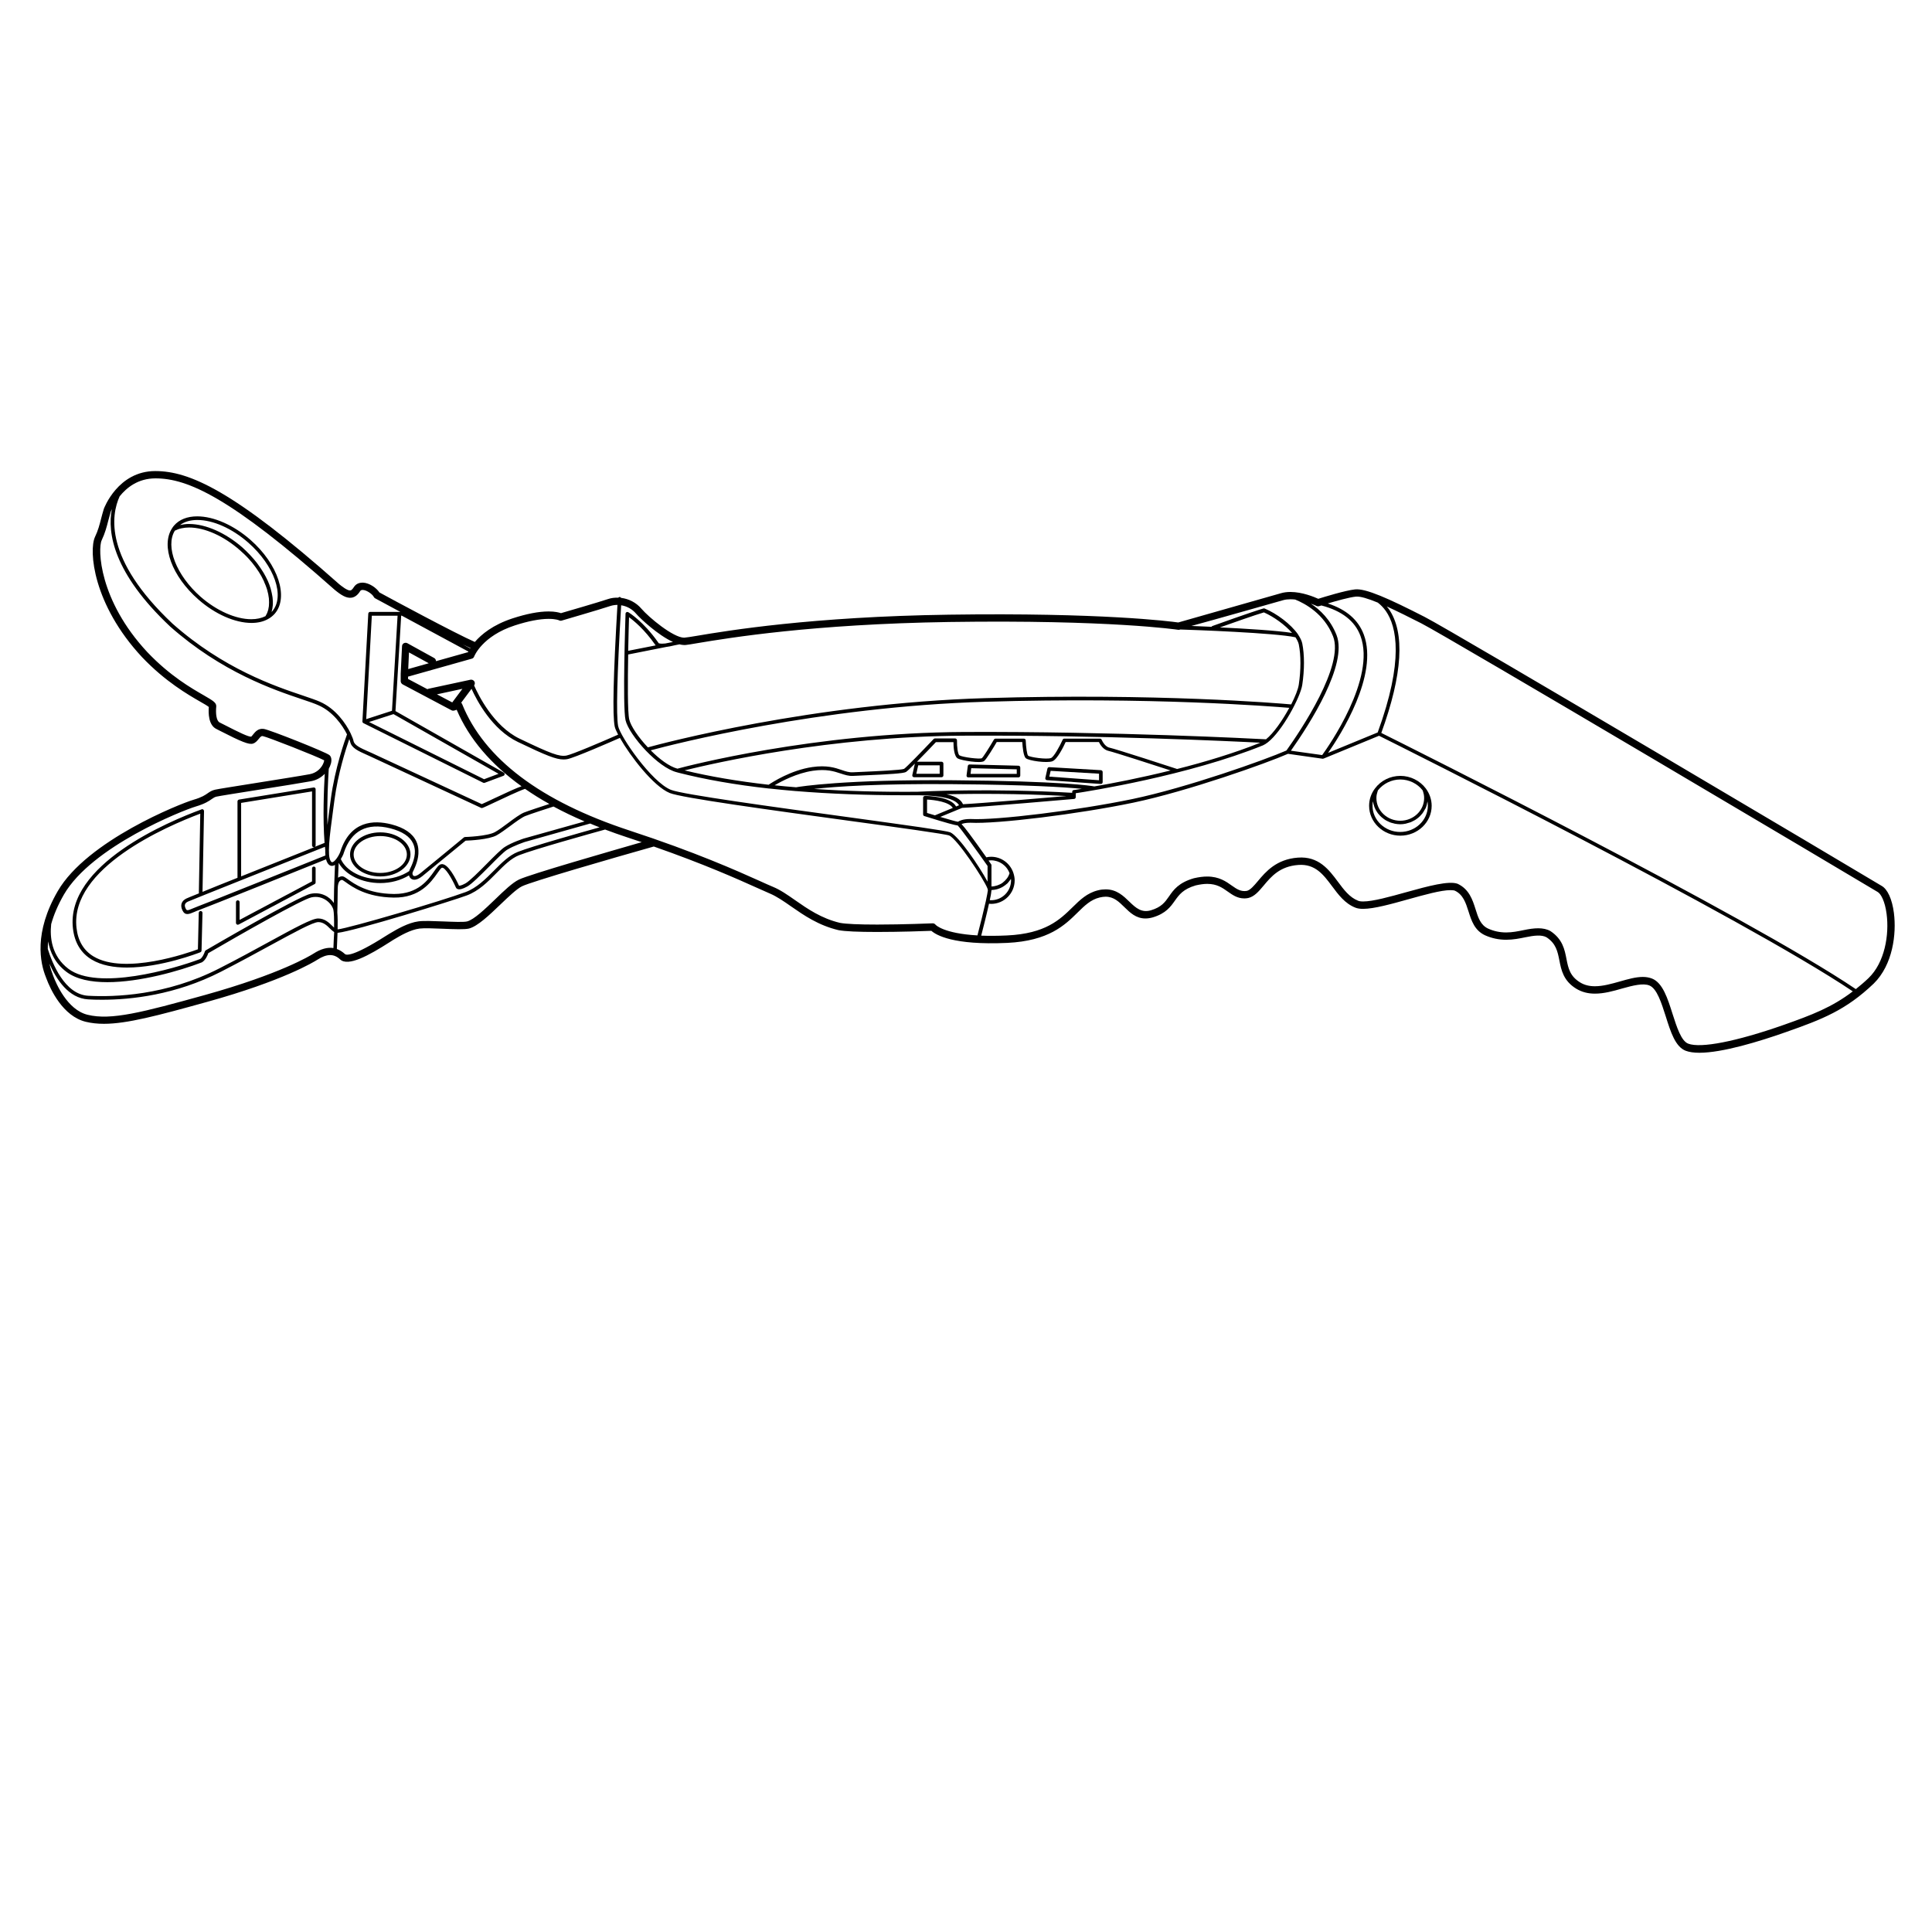 <?xml version="1.0" encoding="UTF-8"?>
<!-- Uploaded to: SVG Repo, www.svgrepo.com, Generator: SVG Repo Mixer Tools -->
<svg fill="#000000" width="800px" height="800px" version="1.1" viewBox="144 144 512 512" xmlns="http://www.w3.org/2000/svg">
 <g>
  <path d="m645.91 385.97c-0.48-3.703-1.688-6.348-3.301-7.231-6.195-3.754-113.76-67.535-121.04-71.238-9.598-4.914-15.645-7.609-18.465-7.305-2.594 0.277-8.238 2.016-9.75 2.492-1.059-0.48-4.231-1.812-7.379-1.812-0.855 0-1.664 0.102-2.394 0.301-3.777 1.059-25.066 7.129-27.332 7.785-2.141-0.301-20.402-2.644-60.758-2.066-36.352 0.527-58.566 4.207-66.906 5.617-1.535 0.25-2.57 0.43-3.273 0.48-2.898 0-9.371-5.391-11.336-7.684-1.387-1.637-3.352-2.621-5.391-2.871-0.074-0.125-0.203-0.227-0.352-0.227-0.152-0.023-0.277 0.051-0.379 0.176-0.934-0.023-1.863 0.074-2.746 0.379-2.543 0.855-10.707 3.223-12.445 3.727-0.527-0.176-1.562-0.453-3.273-0.453-2.644 0-5.844 0.629-9.574 1.84-5.215 1.715-8.238 4.231-9.977 6.246-5.039-2.191-22.32-11.488-25.293-13.125-0.781-1.211-2.672-2.519-4.332-2.594-1.133-0.023-1.941 0.379-2.469 1.234-0.48 0.754-0.781 0.805-0.883 0.832-0.781 0.125-2.418-1.211-2.949-1.637-28.062-24.914-39.801-30-48.77-30-9.926 0-13.578 9.898-13.629 10.027-0.277 0.906-0.504 1.762-0.73 2.621-0.402 1.586-0.781 3.074-1.613 4.812-1.676 3.621-0.543 17.879 12.453 31.832 6.195 6.523 12.242 9.977 15.469 11.84 0.934 0.527 1.891 1.082 2.242 1.387-0.125 1.613-0.102 4.785 1.988 5.82l0.934 0.48c5.742 2.949 7.785 3.754 8.793 3.402 0.707-0.227 1.133-0.781 1.535-1.258 0.504-0.629 0.707-0.781 1.031-0.73 1.234 0.203 14.383 5.391 16.297 6.422-0.023 0.277-0.176 0.855-0.629 1.562-0.43 0.656-1.438 1.789-3.199 2.117-1.988 0.379-8.387 1.387-14.031 2.293-5.492 0.883-10.227 1.613-11.059 1.812-0.883 0.203-1.387 0.555-1.941 0.934-0.68 0.48-1.535 1.082-3.777 1.738-3.477 1.008-28.215 10.832-35.973 24.207-6.375 10.984-4.684 19.043-3.125 22.848l0.074 0.203c1.109 2.996 4.383 10.102 10.504 11.586 1.484 0.352 3.047 0.527 4.785 0.527 6.07 0 14.156-2.141 27.383-5.82 20.152-5.594 28.312-10.605 29.172-11.16 2.519-1.613 4.383-1.637 6.019-0.102 2.117 2.016 7.609-1.008 13.199-4.586 0.402-0.25 0.73-0.453 0.906-0.578l0.301-0.176c1.484-0.883 4.258-2.519 6.648-2.82 1.234-0.152 3.777-0.051 6.246 0.051 3.023 0.125 5.644 0.227 6.852-0.051 2.316-0.605 5.391-3.551 8.34-6.375 2.141-2.039 4.332-4.156 5.742-4.836 2.672-1.285 23.832-7.406 34.914-10.531 13.324 4.66 22.168 8.613 27.258 10.906 1.461 0.656 2.644 1.184 3.578 1.586 1.762 0.754 3.602 2.016 5.543 3.375 3.402 2.367 7.254 5.039 12.57 6.297 1.738 0.328 5.188 0.48 10.277 0.48 6.019 0 12.594-0.227 14.332-0.301 1.258 1.109 5.769 3.856 20.102 3.199 10.984-0.527 15.242-4.684 18.641-8.035 1.863-1.84 3.477-3.426 5.871-4.004 0.555-0.125 1.082-0.203 1.562-0.203 2.168 0 3.527 1.336 4.961 2.746 1.512 1.484 3.098 3.023 5.594 3.023 0.629 0 1.309-0.102 1.988-0.301 3.426-1.031 4.684-2.82 5.793-4.383 1.133-1.586 2.191-3.098 5.543-4.082 1.109-0.25 2.117-0.402 3.047-0.402 2.57 0 4.031 1.031 5.441 2.039 1.258 0.883 2.543 1.812 4.383 1.812 0.301 0 0.656-0.023 1.031-0.102 1.637-0.379 2.769-1.715 4.082-3.273 2.016-2.418 4.309-5.141 9.219-5.492 4.457-0.328 6.625 2.543 8.918 5.617 1.688 2.266 3.426 4.609 6.172 5.691 0.555 0.227 1.234 0.328 2.066 0.328 2.871 0 7.508-1.285 11.992-2.543 4.258-1.184 8.664-2.418 11.16-2.418 0.656 0 1.008 0.074 1.133 0.125 2.215 1.031 2.922 3.223 3.652 5.516 0.781 2.469 1.613 5.039 4.383 6.324 1.812 0.805 3.652 1.184 5.617 1.184 1.863 0 3.578-0.352 5.062-0.656 2.293-0.48 4.359-0.73 5.644 0.023 2.492 1.664 2.898 3.727 3.375 6.121 0.504 2.543 1.059 5.414 4.508 7.508 1.438 0.855 3.023 1.285 4.914 1.285 2.418 0 4.863-0.68 7.203-1.359 2.871-0.805 5.566-1.484 7.231-0.805 1.988 0.805 3.176 4.559 4.332 8.188 1.309 4.156 2.543 8.062 5.289 9.117 0.957 0.352 2.141 0.527 3.629 0.527 6.07 0 15.844-2.973 22.973-5.492 9.598-3.375 15.844-5.793 23.227-12.848 5.07-4.984 6.055-13.172 5.348-18.688zm-142.6-83.859c1.16-0.125 3.25 0.527 5.82 1.586 0.754 0.578 1.484 1.309 2.141 2.242 2.871 4.133 4.812 13.074-2.168 32.168l-13.148 5.414c3.301-4.734 13.426-20.633 9.473-31.336-1.461-3.93-4.66-6.676-9.547-8.262 2.289-0.68 5.691-1.637 7.43-1.812zm-10.453 2.469c0.227 0.102 0.48 0.125 0.73 0.051 0 0 0.227-0.074 0.605-0.176 5.391 1.41 8.891 4.106 10.352 8.086 4.18 11.262-8.539 29.348-10.152 31.562l-8.289-1.16c5.012-7.106 15.141-22.898 12.09-30.656-1.586-4.055-4.332-6.676-6.801-8.312 0.859 0.301 1.438 0.578 1.465 0.605zm-8.766-1.539c0.555-0.152 1.184-0.227 1.891-0.227 0.43 0 0.855 0.023 1.258 0.074 2.621 1.059 7.684 3.777 10.027 9.723 3.047 7.707-8.566 24.988-12.344 30.277-5.594 2.469-26.449 9.875-40.832 12.871-14.41 2.996-36.023 5.668-42.848 5.289h-0.125c-1.965 0-2.871 0.48-3.25 0.73-0.527-0.074-2.418-0.605-4.684-1.285 2.09-0.883 5.266-2.191 5.793-2.394 4.508-0.176 29.422-2.344 29.676-2.367 0.25-0.023 0.43-0.227 0.43-0.48v-1.035c3.602-0.555 29.852-4.684 49.625-12.695 0.402-0.176 0.832-0.453 1.258-0.781 3.856-2.996 8.664-11.992 9.145-15.242 0.605-3.981 0.605-7.984 0-10.984-0.152-0.73-0.555-1.512-1.082-2.316-0.023-0.023-0.023-0.051-0.051-0.102-1.891-2.695-5.617-5.492-8.816-6.828-0.102-0.051-0.203-0.051-0.328-0.023-2.797 0.805-13.125 4.484-13.551 4.66-0.102 0.051-0.176 0.125-0.227 0.203-2.016-0.102-3.856-0.152-5.316-0.227 6.566-1.773 21.277-5.981 24.352-6.84zm-92.324 57.031c-0.68-0.203-1.387-0.43-2.09-0.629v-3.551c1.988 0.102 5.844 0.605 6.828 2.215-1.59 0.656-3.629 1.512-4.738 1.965zm7.734-21.109c36.273-0.176 70.734 1.461 78.492 1.863-7.004 2.797-14.785 5.141-22.094 6.977-0.023-0.023-0.023-0.051-0.074-0.051-0.656-0.227-16.199-5.289-17.809-5.617-1.309-0.277-2.039-2.066-2.066-2.09-0.074-0.176-0.25-0.301-0.453-0.301h-9.445c-0.203 0-0.352 0.102-0.43 0.277-0.832 1.84-2.344 4.586-3.098 4.863-1.16 0.43-5.543-0.203-6.07-0.629-0.277-0.277-0.555-2.141-0.629-4.055 0-0.25-0.227-0.453-0.48-0.453h-7.531c-0.176 0-0.328 0.102-0.402 0.227-1.309 2.242-2.871 4.711-3.223 4.961-0.605 0.301-5.039-0.25-5.918-0.754-0.43-0.25-0.707-2.293-0.656-3.981 0-0.125-0.051-0.25-0.152-0.352-0.074-0.102-0.203-0.152-0.352-0.152h-5.34c-0.125 0-0.25 0.051-0.352 0.152-2.746 2.898-7.281 7.582-7.836 7.91-0.707 0.328-7.559 0.629-10.855 0.781-1.133 0.051-2.09 0.102-2.719 0.125-1.008 0.051-1.914-0.25-2.949-0.605-1.762-0.605-3.953-1.336-7.809-0.781-5.617 0.805-10.578 4.031-11.562 4.684-8.211-0.934-15.645-2.191-22.27-3.805 7.703-1.891 38.488-9.043 74.082-9.195zm-75.977 8.742c-2.168-0.578-4.785-2.543-7.078-4.863 5.871-1.586 44.637-11.562 88.746-12.871 43.934-1.309 75.547 1.211 80.484 1.613-1.789 3.301-4.18 6.75-6.172 8.34-2.797-0.152-40.379-2.117-80.004-1.941-39.754 0.199-73.559 9.066-75.977 9.723zm35.898 0.555c3.629-0.527 5.617 0.152 7.379 0.73 1.082 0.352 2.117 0.707 3.301 0.629 0.629-0.023 1.586-0.074 2.695-0.125 6.977-0.301 10.629-0.527 11.285-0.906 0.301-0.176 1.234-1.059 2.367-2.215l-0.68 3.023c-0.023 0.152 0 0.301 0.102 0.402 0.102 0.125 0.227 0.176 0.379 0.176h7.281c0.25 0 0.48-0.227 0.48-0.48l-0.004-3.148c0-0.277-0.227-0.48-0.48-0.48h-6.523c1.914-1.914 4.156-4.281 5.012-5.188h4.66c0 1.285 0.152 3.777 1.16 4.332 0.957 0.527 6.047 1.359 6.953 0.68 0.629-0.48 2.57-3.703 3.352-5.039h6.777c0.074 1.359 0.301 3.727 0.934 4.281 0.781 0.68 5.617 1.359 7.055 0.805 1.285-0.48 2.949-3.879 3.5-5.09h8.816c0.301 0.629 1.16 2.09 2.621 2.367 1.285 0.277 12.52 3.906 16.375 5.164-8.113 2.016-15.469 3.426-20.203 4.231-0.957-0.176-8.664-1.41-37.457-1.637-28.816-0.227-40.43 1.664-41.59 1.863-1.941-0.152-3.828-0.328-5.691-0.527 1.879-1.102 5.859-3.219 10.145-3.848zm27.406 0.805 0.504-2.242h5.691v2.242zm9.723 2.746c19.773 0.152 29.648 0.805 34.133 1.234-1.336 0.227-2.09 0.328-2.141 0.328-0.227 0.023-0.402 0.227-0.402 0.48v0.25c-21.562-1.258-39.625-0.352-41.086-0.277-9.773 0.074-18.895-0.176-27.332-0.754 5.769-0.633 17.332-1.438 36.828-1.262zm30.078 3.148c-5.793 0.504-23.148 1.965-27.434 2.168-0.402-0.934-1.41-1.988-4.359-2.644 7.231-0.152 18.793-0.227 31.793 0.477zm59.777-43.227c-3.981-0.629-12.27-1.133-19.121-1.461 3.047-1.082 9.395-3.324 11.664-3.981 2.621 1.16 5.594 3.301 7.457 5.441zm-162.33 3.023c0.578 0.152 1.109 0.203 1.613 0.176 0.555-0.051 1.613-0.227 3.223-0.504 8.312-1.387 30.43-5.039 66.629-5.594 42.648-0.629 60.48 2.039 60.66 2.066 0.125 0.023 0.277 0.023 0.402-0.023 0 0 0.074-0.023 0.176-0.051 3.352 0.102 25.164 0.883 30.531 2.066 0.43 0.656 0.754 1.285 0.883 1.891 0.578 2.871 0.578 6.75 0 10.629-0.176 1.234-0.957 3.176-2.016 5.266-3.352-0.301-35.594-3.023-81.012-1.664-45.848 1.359-85.926 12.066-89.477 13.047-2.519-2.672-4.535-5.644-4.938-7.406-0.453-1.965-0.402-10.176-0.277-17.207l10.027-1.988c0.629-0.074 1.387-0.227 2.316-0.453zm-13.602 1.715c0.074-3.93 0.176-7.356 0.227-8.891 1.258 0.906 4.082 3.223 6.926 7.281 0.023 0.051 0.074 0.125 0.125 0.176zm-1.863-12.066c1.484 0.227 2.898 0.984 3.93 2.191 1.133 1.336 5.82 5.719 9.801 7.531l-2.039 0.402c-0.328 0.023-0.605 0.051-0.832 0.051-0.754 0-0.934-0.152-0.957-0.152-0.023-0.051-0.023-0.074-0.051-0.125-3.981-5.668-7.785-7.961-7.961-8.062-0.152-0.074-0.328-0.102-0.48 0-0.152 0.074-0.25 0.227-0.25 0.402-0.023 1.008-0.832 24.512 0 28.215 0.453 1.965 2.672 5.215 5.414 8.086 0 0 0 0.023 0.023 0.023 2.594 2.695 5.644 5.062 8.16 5.691l0.453 0.125c7.027 1.789 15.039 3.199 23.93 4.18 0.023 0 0.023 0.023 0.051 0.023 0.023 0 0.023 0 0.051-0.023 2.293 0.25 4.637 0.48 7.027 0.68h0.023 0.051c8.918 0.73 18.641 1.109 29.121 1.109h2.848 0.023 0.754c5.996 0.102 9.473 0.984 10.453 2.644-0.203 0.074-0.48 0.203-0.781 0.328-1.438-2.644-7.508-2.797-8.238-2.797-0.074 0.023-0.25 0.051-0.352 0.125-0.102 0.102-0.152 0.203-0.152 0.352v4.41c0 0.203 0.125 0.402 0.328 0.453 6.273 1.965 8.16 2.418 8.844 2.492 0.781 0.754 5.188 6.852 7.91 10.73v4.156c-2.215-4.106-7.684-12.141-9.898-13.074-1.059-0.43-10.984-1.812-27.129-4.031-19.547-2.672-43.883-5.996-46.906-7.231-5.141-2.09-13.426-14.105-13.98-16.93-0.523-2.957-0.297-13.137 0.812-31.977zm-38.945 13.551c0.023-0.051 2.09-5.391 10.758-8.211 3.477-1.133 6.574-1.738 8.969-1.738 1.941 0 2.746 0.379 2.746 0.379 0.227 0.125 0.48 0.152 0.73 0.074 0.402-0.125 9.977-2.898 12.848-3.856 0.629-0.203 1.285-0.301 1.914-0.301-1.109 18.941-1.336 29.223-0.73 32.219 0.102 0.504 0.43 1.258 0.906 2.168-4.332 1.914-12.191 5.266-13.703 5.543-1.891 0.328-4.082-0.48-12.418-4.484-6.902-3.324-10.957-11.613-12.043-14.105 0.25-0.328 0.25-0.754 0.051-1.082-0.227-0.328-0.629-0.504-1.008-0.43l-11.133 2.394c-0.102 0.023-0.203 0.074-0.277 0.125l-5.144-2.727v-0.605l16.902-4.762c0.305-0.074 0.531-0.301 0.633-0.602zm-3.125 8.59-2.695 3.602-4.055-2.141zm-14.359-5.238 0.203-4.41 5.238 2.871zm16.5-5.566c-0.023 0.023-0.051 0.074-0.051 0.102l-2.016-1.082c0.781 0.375 1.488 0.727 2.066 0.98zm-92.977-40.207c1.84-2.293 4.863-4.762 9.496-4.762 8.539 0 19.875 5.012 47.508 29.547 1.715 1.41 3.125 2.293 4.508 2.066 0.855-0.152 1.586-0.707 2.215-1.715 0.102-0.176 0.301-0.352 0.73-0.328 1.082 0.051 2.543 1.16 2.871 1.812 0.074 0.176 0.227 0.328 0.379 0.402 0.73 0.402 3.352 1.812 6.676 3.602h-8.012c-0.25 0-0.453 0.203-0.48 0.453l-1.555 28.574c0 0.051 0 0.125 0.023 0.176 0.051 0.125 0.125 0.227 0.25 0.277l31.738 15.793c0.074 0.023 0.152 0.051 0.203 0.051 0.051 0 0.125 0 0.176-0.023l4.988-1.863c0.176-0.074 0.301-0.227 0.301-0.402 0.023-0.176-0.074-0.352-0.25-0.453l-28.668-16.297 1.512-25.293h0.152l17.66 9.523c-0.023 0.051-0.051 0.102-0.074 0.152l-8.516 2.394v-0.023c0-0.352-0.203-0.68-0.504-0.832l-7.078-3.906c-0.277-0.152-0.629-0.152-0.934 0-0.277 0.152-0.48 0.453-0.48 0.805l-0.352 7.281v0.023 0.023 1.914c0 0.352 0.203 0.68 0.504 0.855l12.973 6.879c0.125 0.074 0.277 0.102 0.43 0.102h0.023c0.051 0 0.074-0.023 0.125-0.023 0.051 0 0.125 0 0.176-0.023l0.605-0.203c3.273 7.684 9.043 14.434 17.18 20.277-1.41 0.504-3.703 1.535-7.481 3.324-1.309 0.629-2.57 1.211-3.047 1.41-2.316-1.082-26.828-12.445-29.121-13.527-0.379-0.176-0.754-0.352-1.133-0.504-1.812-0.805-3.5-1.562-3.727-2.672-0.074-0.402-0.352-1.16-0.781-2.066 0-0.023-0.023-0.023-0.023-0.051-1.258-2.57-3.93-6.473-8.113-8.312-1.082-0.48-2.594-0.984-4.508-1.637-7.356-2.469-21.035-7.078-34.562-19.07-18.188-17.129-16.273-28.766-14.004-33.73zm72.172 56.832-6.828 2.215 1.484-27.406h6.828zm0.402 0.879 27.836 15.82-3.828 1.438-30.484-15.164zm-14.887 52.551c0-0.125 0.102-4.004 0.102-6.195v-0.051c0.023-2.242 0.855-2.344 1.184-2.367 0.125 0.023 0.527 0.328 0.906 0.578 1.812 1.309 5.566 4.004 12.746 4.106 6.953 0.125 9.949-4.156 11.562-6.449 0.453-0.656 0.984-1.41 1.234-1.461 0.781-0.176 2.543 2.644 3.68 5.215 0.023 0.074 0.125 0.301 0.453 0.43 0.527 0.203 1.359 0 2.543-0.656 1.184-0.629 3.551-3.023 5.871-5.34 1.863-1.891 3.805-3.828 4.637-4.359 1.84-1.16 4.734-2.09 4.762-2.117l17.332-4.887c0.805 0.352 1.637 0.68 2.492 1.008-5.141 1.438-17.859 5.012-21.637 6.5-2.316 0.906-4.281 2.871-6.348 4.961-2.242 2.242-4.559 4.586-7.508 5.691-6.144 2.293-30.707 9.547-33.93 9.898 0.043-1.711 0.016-3.371-0.082-4.504zm49.398-19.574c-0.125 0.051-3.047 0.984-4.988 2.215-0.934 0.578-2.82 2.469-4.812 4.484-2.141 2.168-4.586 4.609-5.644 5.188-1.109 0.605-1.562 0.629-1.715 0.605-0.707-1.562-2.898-6.07-4.711-5.691-0.629 0.125-1.109 0.805-1.84 1.84-1.586 2.266-4.231 6.047-10.555 6.047h-0.203c-6.852-0.074-10.453-2.672-12.191-3.93-0.707-0.504-1.109-0.781-1.512-0.754-0.402 0.023-0.73 0.176-1.031 0.379l0.152-3.953c1.812 3.199 6.172 5.367 11.008 5.367 2.82 0 5.492-0.73 7.633-2.039 0.102 0.352 0.277 0.656 0.527 0.855 0.203 0.152 0.48 0.301 0.906 0.301 0.504 0 1.211-0.227 2.09-0.934 2.215-1.789 10.352-8.516 11.488-9.422 1.008-0.023 6.144-0.277 8.211-1.41 1.008-0.555 2.316-1.535 3.602-2.469 1.484-1.109 3.047-2.242 3.953-2.621 1.359-0.555 5.742-1.965 7.531-2.543 2.57 1.387 5.34 2.719 8.238 3.953zm-48.469 5.441c0.328-0.527 0.555-1.008 0.68-1.309 0.023-0.074 0.074-0.176 0.102-0.328 1.941-5.894 6.172-8.086 12.367-6.5 3.125 0.805 5.141 2.141 5.996 3.981 0.301 0.656 0.453 1.336 0.48 2.016 0.051 1.988-0.855 3.856-1.258 4.684-0.074 0.152-0.125 0.25-0.152 0.328-0.051 0.102-0.051 0.203-0.074 0.301-2.066 1.387-4.762 2.168-7.633 2.168-4.812 0.023-9.07-2.168-10.508-5.34zm48.516-12.32c-1.008 0.43-2.543 1.535-4.156 2.746-1.258 0.934-2.543 1.891-3.5 2.418-2.039 1.133-7.883 1.309-7.934 1.309-0.102 0-0.203 0.051-0.301 0.102-0.102 0.074-9.219 7.633-11.586 9.523-0.805 0.656-1.484 0.883-1.812 0.629-0.176-0.125-0.25-0.43-0.25-0.73 0-0.023 0.051-0.051 0.051-0.074l0.023-0.152c0.023-0.074 0.074-0.176 0.152-0.301 0.453-0.957 1.484-3.074 1.359-5.391-0.023-0.805-0.176-1.637-0.555-2.445-0.984-2.117-3.199-3.629-6.602-4.508-4.711-1.211-10.855-0.957-13.504 7.129-0.051 0.125-0.074 0.227-0.102 0.277-0.379 0.984-1.438 2.57-2.066 2.621-0.051 0-0.227 0.023-0.453-0.352-0.43-0.754-0.504-2.215-0.379-4.281 0.023-0.051 0-0.102 0-0.176 0.152-2.316 0.555-5.367 1.059-9.07l0.352-2.644c0.934-7.027 3.047-13.578 3.93-16.121 0.125 0.328 0.203 0.605 0.25 0.781 0.328 1.586 2.168 2.418 4.281 3.352 0.379 0.152 0.73 0.328 1.109 0.504 2.394 1.133 29.27 13.602 29.27 13.602 0.074 0.023 0.125 0.051 0.203 0.051 0.051 0 0.074 0 0.125-0.023 0.379-0.102 1.461-0.629 3.352-1.512 2.191-1.031 6.375-3.023 7.984-3.551 2.016 1.387 4.156 2.746 6.449 4.004-2.09 0.676-5.539 1.809-6.75 2.285zm-68.918-22.168c-1.484-0.227-2.293 0.781-2.82 1.438-0.227 0.277-0.453 0.578-0.527 0.605-0.68 0.102-3.148-1.082-7.406-3.273l-0.957-0.48c-0.883-0.43-1.082-2.418-0.906-4.207 0.102-1.031-0.883-1.586-3.223-2.949-3.375-1.941-9.02-5.164-15.039-11.488-12.852-13.777-13.156-27.402-12.098-29.645 0.906-1.914 1.336-3.578 1.738-5.164 0.203-0.805 0.43-1.637 0.68-2.469 0.023-0.051 0.102-0.277 0.277-0.629-1.211 6.297 0.379 16.93 15.441 31.109 13.68 12.117 27.484 16.777 34.891 19.27 1.891 0.629 3.375 1.133 4.434 1.613 3.828 1.688 6.348 5.289 7.559 7.707-0.48 1.309-3.223 8.941-4.309 17.23l-0.352 2.644c-0.203 1.512-0.379 2.871-0.527 4.133-0.152-6.098 0.176-12.141 0.352-14.887 0.25-0.48 0.453-0.934 0.578-1.41 0.25-0.984 0.102-1.789-0.402-2.215-0.934-0.785-15.723-6.68-17.383-6.934zm13.25 31.34c0.051 0 0.125-0.023 0.176-0.023-4.359 1.738-12.316 4.914-19.445 7.758v-19.473l18.793-3.047v14.309c-0.004 0.273 0.199 0.477 0.477 0.477zm2.945-0.102c0.023 0.25 0.051 0.527 0.074 0.781 0 0.555 0 1.082 0.051 1.512-3.402 1.359-31.387 12.621-33.629 13.426-0.555 0.203-1.031 0.402-1.438 0.578-1.562 0.68-1.688 0.629-1.965 0.074-0.43-0.883-0.25-1.438 0.578-1.84 0.66-0.324 23.582-9.441 36.328-14.531zm2.242 26.828c-1.586-0.25-3.352 0.227-5.289 1.484-0.832 0.527-8.793 5.391-28.668 10.934-16.703 4.637-24.988 6.801-31.188 5.266-5.391-1.309-8.363-8.289-9.168-10.453l-0.074-0.227c-0.301-0.754-0.629-1.715-0.855-2.848 1.812 4.133 5.039 9.145 10.227 9.445 1.082 0.074 2.316 0.102 3.727 0.102 7.609 0 19.422-1.258 31.488-7.43 4.812-2.469 9.246-4.887 13.125-7.004 6.297-3.426 11.262-6.144 12.672-6.144 1.359 0 2.293 0.906 3.098 1.715 0.379 0.379 0.73 0.68 1.109 0.934-0.102 1.531-0.152 3.066-0.203 4.227zm0.176-5.418c-0.152-0.125-0.301-0.277-0.453-0.43-0.906-0.883-2.016-1.988-3.777-1.988-1.637 0-6.195 2.492-13.125 6.273-3.879 2.117-8.289 4.535-13.098 6.977-14.055 7.203-27.785 7.609-34.711 7.231-6.273-0.352-9.547-8.715-10.707-12.418 0-0.629 0.023-1.309 0.102-1.988 0.48 2.797 1.789 5.769 4.863 8.086 2.621 1.965 6.473 2.719 10.832 2.719 8.613 0 19.043-2.949 25.066-5.266 0.984-0.605 1.512-1.914 1.664-2.418 8.414-4.914 24.711-14.184 27.305-14.785 2.996-0.68 5.316 1.438 5.844 3.223 0.172 0.73 0.223 2.672 0.195 4.785zm0-10.277c0 1.082-0.023 2.519-0.051 3.754-1.133-1.637-3.352-3.047-6.223-2.418-3.402 0.781-26.754 14.383-27.734 14.965-0.102 0.074-0.176 0.176-0.227 0.277-0.125 0.43-0.578 1.586-1.234 2.016-7.106 2.695-27.18 8.438-34.914 2.621-4.535-3.426-4.961-8.438-4.586-11.863 0.656-2.367 1.738-4.988 3.375-7.836 7.434-12.801 31.492-22.297 34.867-23.305 2.543-0.754 3.578-1.484 4.332-2.016 0.48-0.328 0.73-0.504 1.234-0.629 0.781-0.176 5.719-0.957 10.957-1.789 5.945-0.934 12.066-1.914 14.082-2.293 1.535-0.277 2.746-1.031 3.652-1.965-0.227 4.106-0.555 11.715-0.051 18.312-0.555 0.227-1.461 0.578-2.644 1.059 0.176-0.074 0.277-0.25 0.277-0.43v-14.859c0-0.152-0.051-0.277-0.176-0.352-0.102-0.102-0.25-0.125-0.379-0.102l-19.75 3.199c-0.227 0.051-0.402 0.25-0.402 0.48v20.254c-3.551 1.41-6.828 2.719-9.27 3.727l0.402-21.41c0-0.152-0.074-0.301-0.203-0.402-0.125-0.102-0.301-0.125-0.453-0.051l-0.125 0.051c-8.465 3.098-35.922 14.586-33.957 31.512 0.43 3.727 2.09 6.5 4.961 8.238 2.594 1.562 5.894 2.117 9.371 2.117 8.969 0 18.867-3.828 19.445-4.055 0.176-0.074 0.301-0.25 0.301-0.43l0.25-10c0-0.277-0.203-0.48-0.48-0.504-0.25 0-0.48 0.203-0.504 0.48l-0.227 9.672c-2.445 0.906-19.371 6.879-27.66 1.891-2.594-1.562-4.133-4.106-4.508-7.531-1.84-15.895 23.93-26.98 32.797-30.305l-0.379 20.984c0 0.051 0.023 0.074 0.051 0.125-1.965 0.781-3.223 1.309-3.375 1.387-1.309 0.656-1.664 1.762-1.031 3.125 0.352 0.73 0.781 0.984 1.309 0.984 0.555 0 1.184-0.277 1.891-0.578 0.402-0.176 0.855-0.379 1.387-0.555 2.242-0.805 29.195-11.637 33.477-13.375 0.102 0.352 0.203 0.656 0.352 0.906 0.43 0.754 0.984 0.883 1.336 0.832 0.227-0.023 0.453-0.125 0.68-0.25zm48.973-2.441c-1.688 0.805-3.906 2.922-6.246 5.188-2.644 2.543-5.668 5.441-7.481 5.894-0.934 0.227-3.777 0.102-6.297 0-2.644-0.102-5.164-0.203-6.551-0.023-2.769 0.352-5.769 2.117-7.379 3.074l-0.301 0.176c-0.203 0.125-0.527 0.328-0.984 0.605-8.816 5.617-10.531 5.113-10.855 4.812-0.68-0.629-1.387-1.059-2.141-1.336 0.051-0.957 0.125-2.543 0.176-4.281 4.609-0.48 30.656-8.566 34.285-9.926 3.148-1.184 5.543-3.578 7.836-5.918 1.988-2.016 3.879-3.906 5.996-4.734 4.055-1.586 18.969-5.742 22.797-6.801 1.891 0.707 3.828 1.41 5.844 2.066 1.336 0.43 2.594 0.855 3.856 1.285-7.996 2.309-29.633 8.508-32.555 9.918zm110.46 11.988c-0.203-0.25-0.48-0.43-0.832-0.402-0.074 0-7.758 0.328-14.66 0.328-4.887 0-8.312-0.152-9.875-0.453-4.914-1.16-8.613-3.727-11.863-5.996-2.016-1.41-3.93-2.746-5.894-3.551-0.934-0.402-2.117-0.906-3.527-1.562-5.945-2.672-17.027-7.633-34.461-13.352-23.629-7.758-38.543-19.043-44.387-33.527-0.051-0.152-0.152-0.25-0.25-0.352l2.746-3.68c1.387 3.074 5.441 10.809 12.293 14.082 7.43 3.578 10.102 4.637 12.066 4.637 0.328 0 0.656-0.023 0.957-0.074 1.891-0.328 11.941-4.734 14.008-5.644 2.719 4.812 8.891 12.848 13.199 14.609 3.148 1.285 26.527 4.484 47.156 7.305 13.324 1.812 25.922 3.551 26.902 3.953 2.141 0.906 9.168 11.512 10.152 14.055v0.051c0.023 0.074 0.051 0.102 0.051 0.152 0.023 0.074 0.051 0.152 0.051 0.203 0 0.051 0 0.125-0.023 0.203-0.051 0.352-0.176 1.133-0.527 2.769-0.555 2.519-1.461 6.144-2.215 9.043-9-0.504-11.066-2.797-11.066-2.797zm224.7 26.527c-12.57 4.41-21.941 6.223-25.266 4.961-1.863-0.707-3.023-4.359-4.156-7.883-1.285-4.055-2.594-8.238-5.441-9.371-0.73-0.277-1.512-0.43-2.445-0.43-1.863 0-3.879 0.578-6.019 1.184-2.215 0.629-4.535 1.285-6.676 1.285-1.512 0-2.797-0.328-3.906-1.008-2.719-1.664-3.148-3.777-3.629-6.223-0.48-2.469-1.008-5.238-4.231-7.379-1.891-1.082-4.383-0.832-7.055-0.277-1.484 0.301-3.023 0.629-4.684 0.629-1.688 0-3.273-0.328-4.812-1.031-1.988-0.934-2.621-2.898-3.324-5.164-0.781-2.469-1.688-5.266-4.734-6.699-2.316-0.855-7.707 0.578-13.578 2.215-4.359 1.211-8.844 2.469-11.461 2.469-0.73 0-1.133-0.102-1.359-0.203-2.242-0.883-3.754-2.898-5.34-5.039-2.367-3.176-5.09-6.801-10.605-6.375-5.719 0.43-8.516 3.754-10.555 6.172-1.082 1.285-2.039 2.418-2.973 2.644-1.586 0.25-2.621-0.453-3.953-1.387-1.512-1.082-3.375-2.418-6.551-2.418-1.059 0-2.242 0.152-3.527 0.453-4.031 1.16-5.414 3.098-6.602 4.836-1.059 1.512-1.988 2.82-4.762 3.652-2.469 0.73-3.981-0.578-5.691-2.242-1.586-1.535-3.375-3.301-6.324-3.301-0.656 0-1.336 0.074-2.016 0.25-2.898 0.707-4.785 2.543-6.75 4.484-3.352 3.273-7.129 7.004-17.383 7.481-2.621 0.125-4.863 0.125-6.828 0.051 0.48-1.863 1.438-5.594 2.066-8.465 0.176 0.023 0.352 0.051 0.555 0.051 3.449 0 6.246-2.797 6.246-6.246 0-0.629-0.125-1.285-0.352-1.988-0.855-2.543-3.223-4.258-5.894-4.258-0.402 0-0.832 0.051-1.258 0.152-3.93-5.566-5.691-7.883-6.574-8.816 0.402-0.176 1.109-0.352 2.293-0.352h0.102c6.879 0.379 28.617-2.293 43.102-5.316 14.461-3.023 35.418-10.48 41.012-12.949l9.219 1.309h0.023 0.023c0.023 0 0.023-0.023 0.023-0.023 0.051 0 0.102 0 0.152-0.023l14.688-6.047c4.863 2.418 96.051 47.938 125.55 67.738-5.492 4.211-10.883 6.277-18.34 8.898zm-205.28-39.801c-0.051 0.102-0.074 0.203-0.125 0.301-0.074 0.152-0.176 0.277-0.25 0.43-0.051 0.074-0.102 0.176-0.176 0.25-0.102 0.125-0.203 0.25-0.328 0.379-0.074 0.074-0.125 0.152-0.203 0.227-0.125 0.125-0.25 0.203-0.379 0.328-0.074 0.074-0.152 0.125-0.227 0.203-0.203 0.152-0.402 0.277-0.629 0.379-0.125 0.074-0.25 0.125-0.402 0.176-0.125 0.051-0.25 0.102-0.379 0.152-0.125 0.051-0.25 0.074-0.379 0.102-0.125 0.023-0.25 0.074-0.402 0.102-0.125 0.023-0.25 0.023-0.379 0.051-0.125 0-0.25 0.023-0.379 0.023v-5.566l0.004-0.055c0-0.102-0.023-0.203-0.102-0.277l-0.68-0.984c0.227-0.023 0.453-0.051 0.656-0.051 2.191 0 4.156 1.359 4.914 3.426-0.027 0.152-0.105 0.281-0.156 0.406zm0.43 1.234c0.023-0.051 0.074-0.074 0.102-0.125 0 0.125 0.023 0.25 0.023 0.352 0 2.922-2.367 5.289-5.289 5.289-0.125 0-0.227 0-0.352-0.023 0.102-0.43 0.176-0.832 0.25-1.184 0.023-0.176 0.051-0.328 0.074-0.453 0-0.051 0.023-0.102 0.023-0.152 0.074-0.504 0.102-0.73 0.102-0.855v-0.023c0.051 0 0.102-0.023 0.176-0.023 0.402-0.023 0.805-0.074 1.184-0.176 0.102-0.023 0.203-0.051 0.277-0.074 0.43-0.125 0.832-0.301 1.211-0.504 0.074-0.051 0.176-0.102 0.25-0.152 0.352-0.227 0.68-0.453 1.008-0.754 0.023-0.023 0.074-0.051 0.102-0.074 0.305-0.336 0.582-0.688 0.859-1.066zm227.37 26.148c-1.16 1.109-2.266 2.039-3.375 2.922-28.945-19.523-119.12-64.59-125.75-67.887 5.644-15.543 6.324-26.602 1.988-32.848-0.176-0.25-0.379-0.453-0.555-0.68 2.871 1.309 6.098 2.922 9.168 4.484 7.254 3.703 114.72 67.434 120.94 71.188 0.855 0.48 1.941 2.469 2.367 5.82 0.73 5.512-0.48 12.867-4.785 17z"/>
  <path d="m227.17 373.65c-0.25 0-0.48 0.227-0.48 0.48v3.449l-19.195 10.203v-4.711c0-0.277-0.227-0.48-0.48-0.48-0.25 0-0.48 0.203-0.48 0.48v5.516c0 0.176 0.102 0.328 0.227 0.402 0.074 0.051 0.152 0.074 0.25 0.074 0.074 0 0.152-0.023 0.227-0.051l20.152-10.73c0.152-0.074 0.25-0.25 0.25-0.43v-3.754c0.008-0.246-0.219-0.449-0.469-0.449z"/>
  <path d="m196.56 302.86c4.434 3.906 9.723 6.223 14.082 6.223 1.664 0 3.098-0.328 4.309-0.984 0.73-0.379 1.336-0.883 1.84-1.438 3.805-4.359 0.934-13.148-6.422-19.598-4.457-3.906-9.723-6.223-14.105-6.223-2.621 0-4.762 0.832-6.144 2.445-0.203 0.227-0.379 0.48-0.527 0.73-3.004 4.613-0.031 12.723 6.969 18.844zm-0.25-21.059c4.156 0 9.195 2.242 13.477 5.996 6.953 6.098 9.801 14.281 6.324 18.238-0.051 0.051-0.074 0.102-0.125 0.125v-0.051c0.152-0.527 0.25-1.082 0.301-1.664 0-0.102 0.023-0.203 0.023-0.301 0.023-0.555 0-1.133-0.074-1.738-0.023-0.125-0.023-0.227-0.051-0.352-0.102-0.605-0.227-1.234-0.402-1.863-0.023-0.102-0.051-0.176-0.074-0.277-0.203-0.656-0.43-1.309-0.73-1.965-0.023-0.051-0.023-0.074-0.051-0.102-0.301-0.68-0.68-1.359-1.059-2.016-0.074-0.102-0.125-0.227-0.203-0.328-0.402-0.656-0.832-1.285-1.309-1.941-0.102-0.125-0.176-0.25-0.277-0.379-0.504-0.629-1.031-1.285-1.613-1.891-0.102-0.102-0.176-0.203-0.277-0.301-0.605-0.629-1.234-1.258-1.914-1.863-0.023-0.023-0.023-0.023-0.051-0.051-4.484-3.902-9.746-6.219-14.133-6.219-0.43 0-0.832 0.023-1.211 0.074-0.152 0.023-0.301 0.051-0.453 0.074-0.227 0.023-0.453 0.074-0.68 0.125h-0.023c1.16-0.879 2.723-1.332 4.586-1.332zm-5.969 2.82c0.023 0 0.051-0.023 0.074-0.023 0.504-0.25 1.031-0.453 1.637-0.578 0.023 0 0.074 0 0.102-0.023 0.605-0.125 1.258-0.203 1.941-0.203 4.156 0 9.195 2.242 13.453 5.996 0.402 0.352 0.805 0.73 1.184 1.082 0.023 0.023 0.074 0.074 0.102 0.102 0.352 0.328 0.68 0.68 1.008 1.031 0 0 0.023 0.023 0.023 0.023 0.328 0.379 0.656 0.754 0.984 1.133 0.023 0.023 0.051 0.051 0.051 0.074 0.301 0.379 0.578 0.73 0.855 1.109 0.023 0.051 0.074 0.102 0.102 0.152 0.25 0.352 0.48 0.707 0.707 1.031 0.051 0.074 0.074 0.125 0.125 0.203 0.203 0.328 0.402 0.68 0.605 1.008 0.051 0.074 0.074 0.152 0.125 0.25 0.176 0.328 0.328 0.629 0.48 0.957 0.051 0.102 0.102 0.203 0.125 0.328 0.125 0.301 0.25 0.578 0.379 0.883 0.051 0.125 0.074 0.25 0.125 0.352 0.102 0.277 0.203 0.527 0.277 0.805 0.051 0.152 0.074 0.277 0.102 0.43 0.074 0.227 0.125 0.48 0.176 0.707 0.023 0.176 0.051 0.328 0.074 0.48 0.023 0.203 0.074 0.43 0.102 0.629 0.023 0.176 0.023 0.352 0.023 0.504 0 0.176 0.023 0.379 0.023 0.555 0 0.176-0.023 0.352-0.023 0.555 0 0.152 0 0.328-0.023 0.48-0.023 0.176-0.051 0.379-0.102 0.555-0.023 0.125-0.051 0.277-0.074 0.402-0.051 0.176-0.125 0.352-0.176 0.527-0.051 0.125-0.074 0.25-0.125 0.352-0.074 0.176-0.176 0.352-0.277 0.527-0.051 0.102-0.102 0.176-0.152 0.277-1.059 0.527-2.316 0.805-3.754 0.805-4.156 0-9.195-2.242-13.453-5.969-6.43-5.668-9.402-13.301-6.805-17.508z"/>
  <path d="m508.39 352.94c-1.031 1.359-1.562 2.949-1.562 4.609 0 4.359 3.727 7.91 8.289 7.91 4.559 0 8.289-3.551 8.289-7.91 0-1.664-0.555-3.25-1.562-4.609-1.562-2.066-4.082-3.324-6.727-3.324-2.672 0-5.168 1.234-6.727 3.324zm13.5 5.016c0.102-0.227 0.152-0.453 0.227-0.707 0.051-0.203 0.102-0.402 0.125-0.605 0.023-0.102 0.051-0.176 0.051-0.277 0.074 0.379 0.102 0.754 0.102 1.16 0 3.828-3.273 6.953-7.332 6.953-4.031 0-7.332-3.125-7.332-6.953 0-0.379 0.023-0.781 0.102-1.16 0.023 0.102 0.051 0.203 0.074 0.277 0.023 0.203 0.074 0.379 0.125 0.555 0.074 0.25 0.152 0.48 0.227 0.73 0.074 0.176 0.152 0.352 0.227 0.504 0.102 0.227 0.25 0.453 0.379 0.656 0.102 0.152 0.203 0.301 0.301 0.453 0.152 0.203 0.328 0.402 0.504 0.578l0.379 0.379c0.203 0.176 0.43 0.352 0.629 0.504 0.152 0.102 0.277 0.203 0.43 0.301 0.25 0.152 0.504 0.277 0.781 0.402 0.152 0.074 0.277 0.152 0.43 0.203 0.301 0.125 0.629 0.203 0.957 0.277 0.125 0.023 0.227 0.074 0.352 0.102 0.453 0.074 0.934 0.152 1.438 0.152 0.48 0 0.957-0.051 1.438-0.152 0.125-0.023 0.227-0.074 0.352-0.102 0.328-0.074 0.656-0.176 0.957-0.277 0.152-0.051 0.277-0.125 0.43-0.203 0.25-0.125 0.527-0.25 0.781-0.402 0.152-0.102 0.277-0.203 0.43-0.301 0.227-0.152 0.43-0.328 0.629-0.504 0.125-0.125 0.25-0.25 0.379-0.379 0.176-0.176 0.352-0.379 0.504-0.578 0.102-0.152 0.203-0.301 0.301-0.453 0.125-0.203 0.25-0.43 0.379-0.656 0.098-0.125 0.199-0.301 0.25-0.477zm-6.801-7.383c2.316 0 4.535 1.082 5.918 2.871 0.102 0.277 0.203 0.578 0.25 0.855 0 0.051 0.023 0.102 0.051 0.152 0.074 0.352 0.102 0.707 0.102 1.059 0 3.301-2.848 5.996-6.324 5.996-3.477 0-6.324-2.695-6.324-5.996 0-0.352 0.023-0.707 0.102-1.031 0.023-0.074 0.051-0.176 0.074-0.25 0.074-0.25 0.125-0.504 0.227-0.781 1.418-1.793 3.609-2.875 5.926-2.875z"/>
  <path d="m421.48 350.75 14.234 1.008h0.023c0.125 0 0.227-0.051 0.328-0.125 0.102-0.102 0.152-0.227 0.152-0.352v-2.695c0-0.25-0.203-0.453-0.453-0.48l-13.68-0.805c-0.227-0.023-0.453 0.152-0.504 0.379l-0.555 2.492c-0.023 0.152 0 0.277 0.074 0.379 0.102 0.125 0.23 0.199 0.379 0.199zm0.957-2.469 12.82 0.754v1.738l-13.176-0.957z"/>
  <path d="m400.63 350.02h13.273c0.25 0 0.48-0.227 0.48-0.48v-2.141c0-0.25-0.203-0.48-0.48-0.48l-12.949-0.328c-0.25 0-0.453 0.176-0.48 0.43l-0.328 2.469c-0.023 0.152 0.023 0.277 0.102 0.379 0.105 0.102 0.23 0.152 0.383 0.152zm0.754-2.441 12.066 0.301v1.211h-12.242z"/>
  <path d="m244.77 376.27c4.434 0 8.012-2.621 8.012-5.844 0-3.223-3.602-5.844-8.012-5.844-4.406 0-8.008 2.644-8.008 5.867 0 3.199 3.602 5.82 8.008 5.82zm0-10.707c3.879 0 7.055 2.191 7.055 4.887 0 2.695-3.176 4.887-7.055 4.887-3.879 0-7.055-2.191-7.055-4.887 0.004-2.695 3.176-4.887 7.055-4.887z"/>
 </g>
</svg>